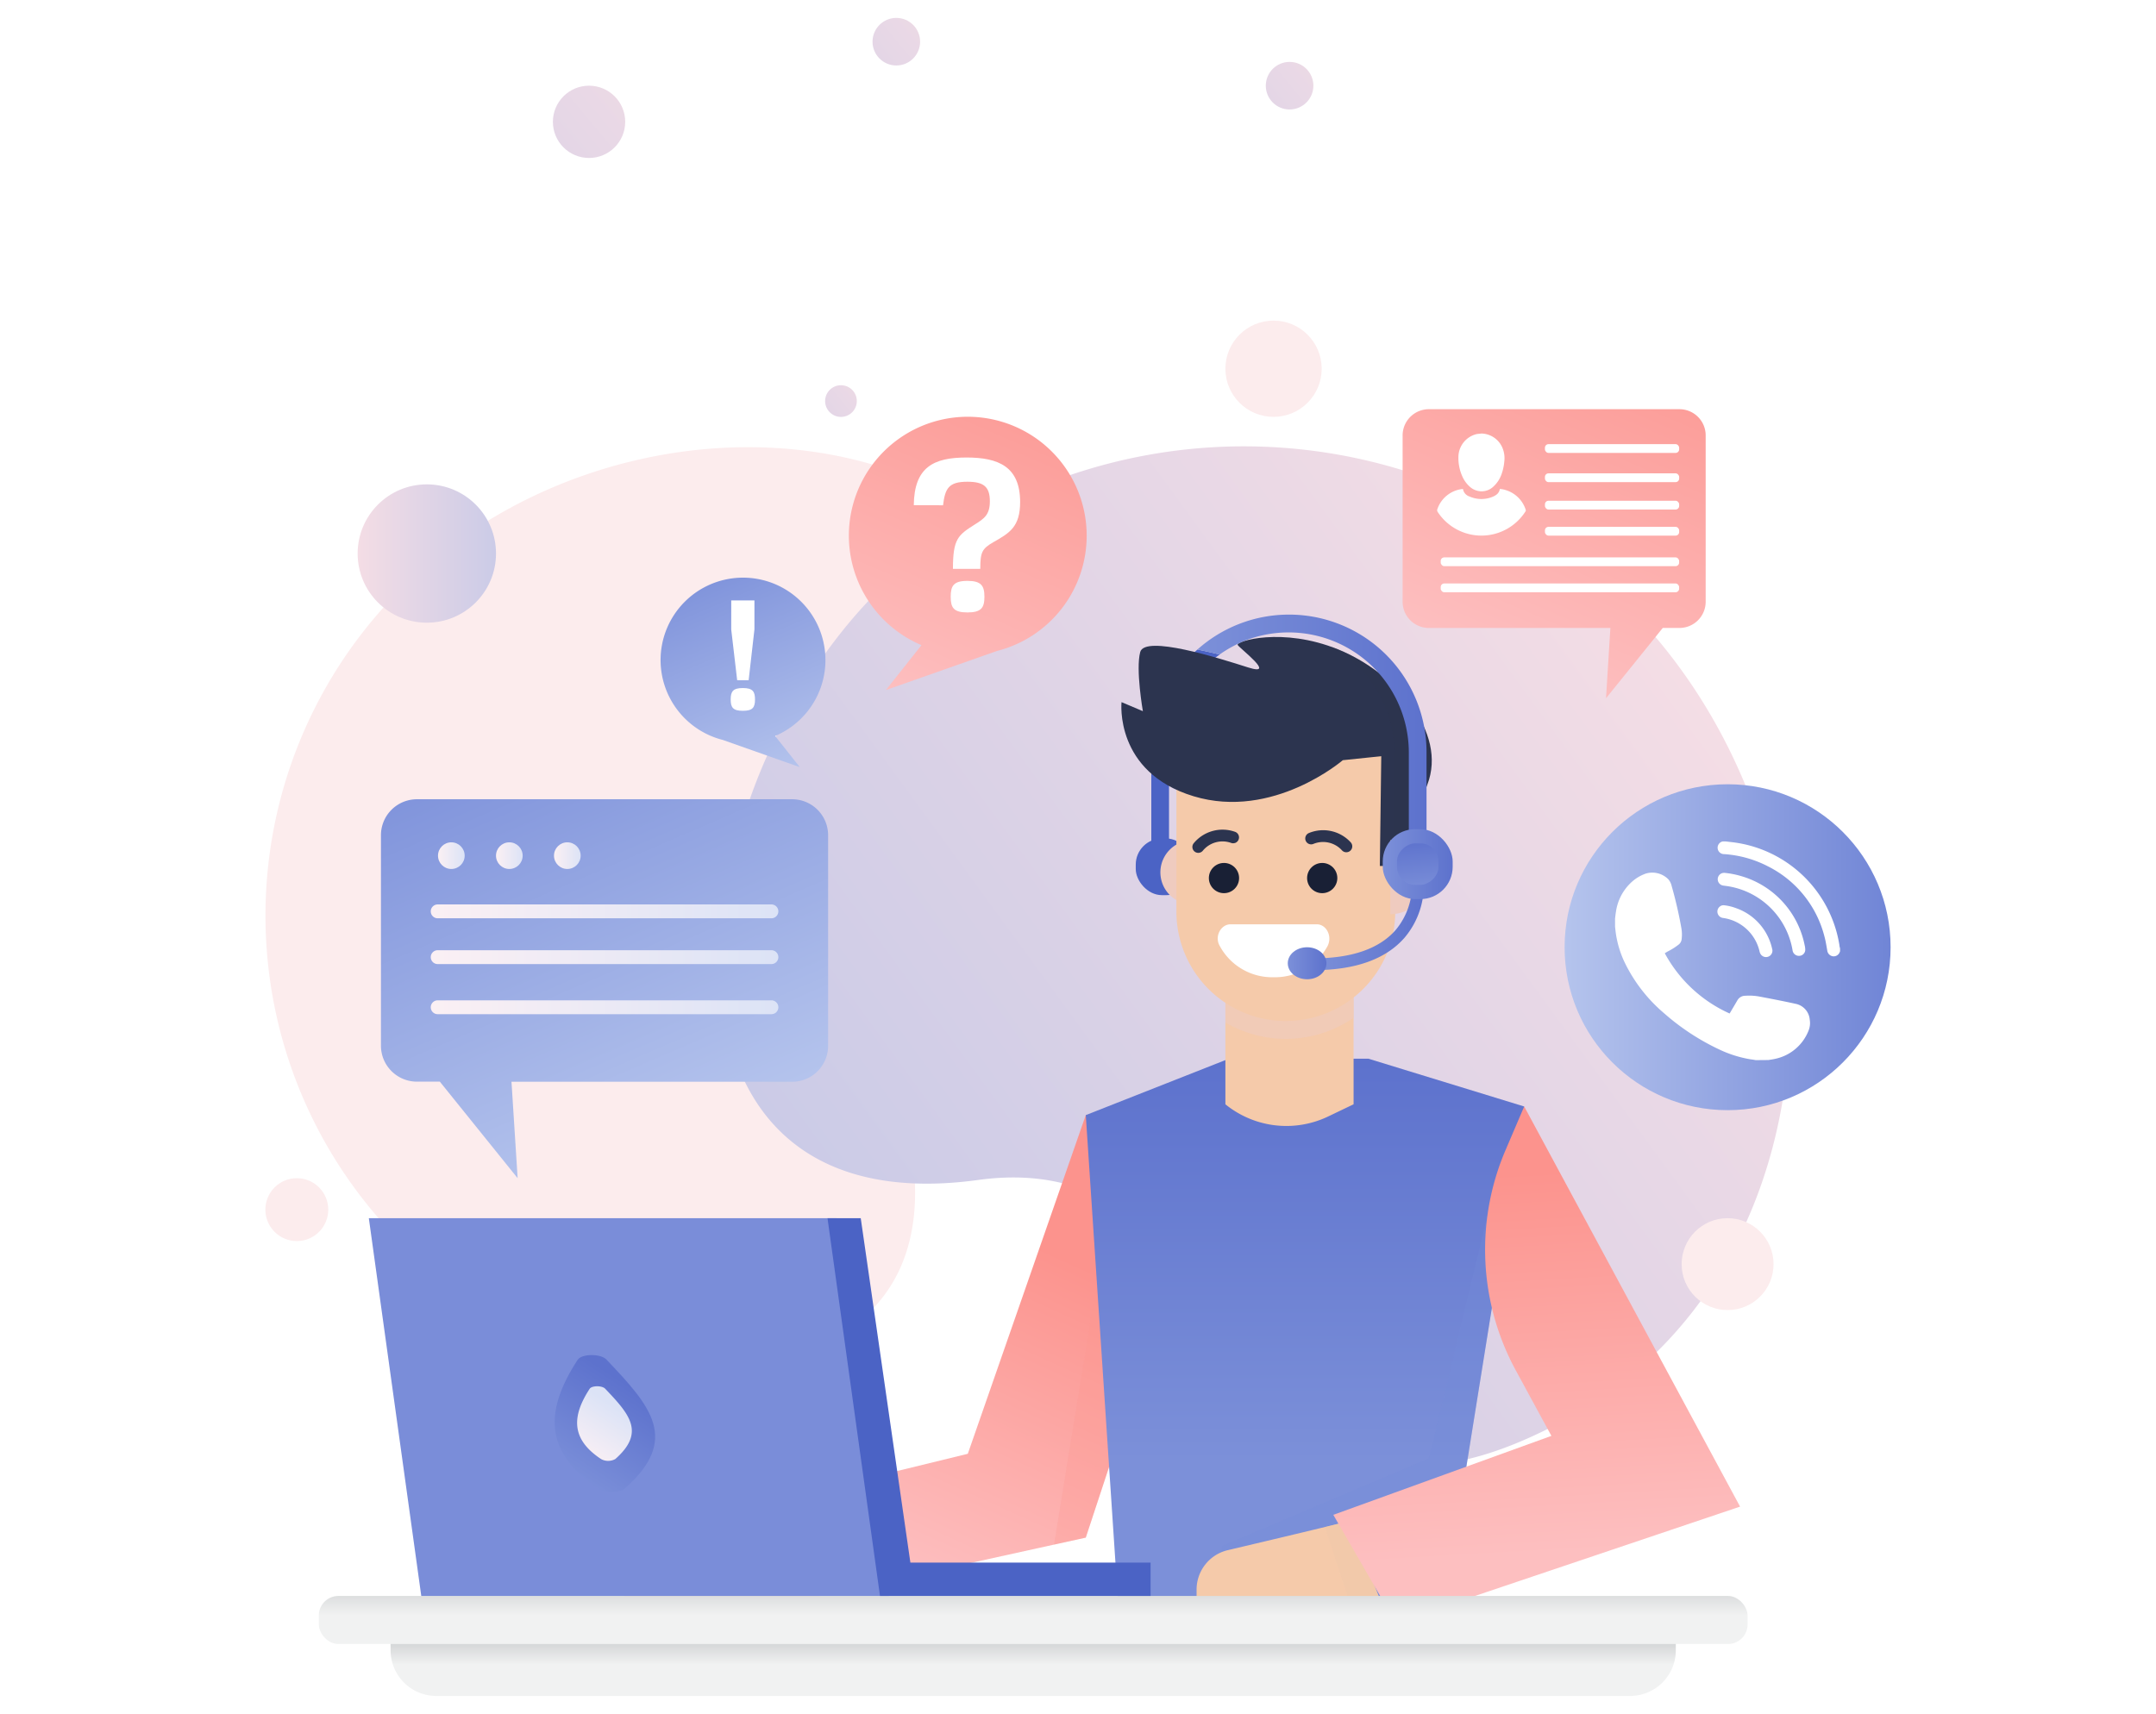 <svg xmlns="http://www.w3.org/2000/svg" xmlns:xlink="http://www.w3.org/1999/xlink" viewBox="0 0 532 423"><defs><style>.cls-1{fill:none;}.cls-2{isolation:isolate;}.cls-3,.cls-50{fill:#fceced;}.cls-39,.cls-4,.cls-50,.cls-51,.cls-52,.cls-53,.cls-54,.cls-55{mix-blend-mode:overlay;}.cls-4{fill:url(#linear-gradient);}.cls-5{fill:url(#linear-gradient-2);}.cls-6{fill:url(#linear-gradient-3);}.cls-7{clip-path:url(#clip-path);}.cls-8{fill:#fc9691;}.cls-28,.cls-8{opacity:0.26;}.cls-14,.cls-17,.cls-20,.cls-28,.cls-30,.cls-8{mix-blend-mode:multiply;}.cls-9{fill:url(#linear-gradient-4);}.cls-10{fill:#4b63c5;}.cls-11,.cls-14{fill:#efcbbf;}.cls-12{clip-path:url(#clip-path-2);}.cls-13{mask:url(#mask);}.cls-14{opacity:0.58;}.cls-15{fill:#f5caaa;}.cls-16{clip-path:url(#clip-path-3);}.cls-17,.cls-30{opacity:0.64;}.cls-18,.cls-20{fill:#2c344f;}.cls-19{clip-path:url(#clip-path-4);}.cls-20{opacity:0.35;}.cls-21{fill:#13a9d8;}.cls-22{fill:url(#linear-gradient-5);}.cls-23{fill:#fff;}.cls-24{fill:url(#linear-gradient-6);}.cls-25{fill:url(#linear-gradient-7);}.cls-26{fill:#192035;}.cls-27{clip-path:url(#clip-path-5);}.cls-28{fill:#768cd8;}.cls-29{clip-path:url(#clip-path-6);}.cls-30{fill:#f1c8aa;}.cls-31{fill:url(#linear-gradient-8);}.cls-32{fill:url(#linear-gradient-9);}.cls-33{fill:url(#linear-gradient-10);}.cls-34{fill:url(#linear-gradient-11);}.cls-35{fill:#7a8dd9;}.cls-36{fill:url(#linear-gradient-12);}.cls-37{fill:url(#linear-gradient-13);}.cls-38{fill:url(#linear-gradient-14);}.cls-40{fill:url(#linear-gradient-15);}.cls-41{fill:url(#linear-gradient-16);}.cls-42{fill:url(#linear-gradient-17);}.cls-43{fill:url(#linear-gradient-18);}.cls-44{fill:url(#linear-gradient-19);}.cls-45{fill:url(#linear-gradient-20);}.cls-46{fill:url(#linear-gradient-21);}.cls-47{fill:url(#linear-gradient-22);}.cls-48{fill:url(#linear-gradient-23);}.cls-49{fill:url(#linear-gradient-24);}.cls-51{fill:url(#linear-gradient-25);}.cls-52{fill:url(#linear-gradient-26);}.cls-53{fill:url(#linear-gradient-27);}.cls-54{fill:url(#linear-gradient-28);}.cls-55{fill:url(#linear-gradient-29);}.cls-56{filter:url(#luminosity-noclip);}</style><linearGradient id="linear-gradient" x1="-851.65" y1="-1327.95" x2="-604.35" y2="-1327.95" gradientTransform="translate(-1056.31 -404.76) rotate(143.85)" gradientUnits="userSpaceOnUse"><stop offset="0" stop-color="#f4dde5"/><stop offset="1" stop-color="#cbcbe7"/></linearGradient><linearGradient id="linear-gradient-2" x1="254.95" y1="405.03" x2="254.95" y2="410.88" gradientUnits="userSpaceOnUse"><stop offset="0" stop-color="#d1d3d4"/><stop offset="1" stop-color="#f1f2f2"/></linearGradient><linearGradient id="linear-gradient-3" x1="207.17" y1="381.38" x2="243.14" y2="301.63" gradientUnits="userSpaceOnUse"><stop offset="0" stop-color="#fdbfc0"/><stop offset="1" stop-color="#fc938d"/></linearGradient><clipPath id="clip-path"><polygon class="cls-1" points="267.92 275.22 238.81 358.82 245.63 384.42 267.92 379.51 300.26 281.33 267.92 275.22"/></clipPath><linearGradient id="linear-gradient-4" x1="322.01" y1="360.75" x2="322.01" y2="262.16" gradientUnits="userSpaceOnUse"><stop offset="0" stop-color="#7c90d9"/><stop offset="1" stop-color="#5d72cd"/></linearGradient><clipPath id="clip-path-2"><path class="cls-1" d="M294.24,207.4v15.82a7.91,7.91,0,1,1,0-15.82Z"/></clipPath><filter id="luminosity-noclip" x="284.08" y="-7846.3" width="8.65" height="32766" filterUnits="userSpaceOnUse" color-interpolation-filters="sRGB"><feFlood flood-color="#fff" result="bg"/><feBlend in="SourceGraphic" in2="bg"/></filter><mask id="mask" x="284.08" y="-7846.3" width="8.65" height="32766" maskUnits="userSpaceOnUse"><g class="cls-56"/></mask><clipPath id="clip-path-3"><polygon class="cls-1" points="334.02 239.21 334.02 259.05 302.39 259.05 302.39 239.7 334.02 239.21"/></clipPath><clipPath id="clip-path-4"><path class="cls-1" d="M331.34,187.63s-17.21,14.83-36.81,8.9-17.79-23.23-17.79-23.23l5.27,2.23s-1.81-10.3-.66-14.59,19.6.33,26.85,2.64-2.31-3.51-2.8-4.39,11-4.5,24.78,1.1,27.12,20.26,22,33.44-2.8,17.79-2.8,17.79l-5.11,2.23h-3.79l.35-27.09-2,.2Z"/></clipPath><linearGradient id="linear-gradient-5" x1="295.47" y1="183.5" x2="352.01" y2="183.5" xlink:href="#linear-gradient-4"/><linearGradient id="linear-gradient-6" x1="324.1" y1="228.13" x2="351.34" y2="228.13" xlink:href="#linear-gradient-4"/><linearGradient id="linear-gradient-7" x1="317.76" y1="237.75" x2="327.3" y2="237.75" xlink:href="#linear-gradient-4"/><clipPath id="clip-path-5"><polygon class="cls-1" points="296.86 263.83 267.92 275.23 276.15 399.4 355.83 399.4 376.1 273.1 344.29 265.17 296.86 263.83"/></clipPath><clipPath id="clip-path-6"><path class="cls-1" d="M317.71,392c.4,1.42.75,2.85,1.09,4.29l22.12-.54-8.24-20.27c-.54.22-9.28,2.32-18.17,4.43C315.42,383.92,316.57,387.93,317.71,392Z"/></clipPath><linearGradient id="linear-gradient-8" x1="379.78" y1="383.56" x2="374.3" y2="289.46" xlink:href="#linear-gradient-3"/><linearGradient id="linear-gradient-9" x1="341.2" y1="213.29" x2="358.45" y2="213.29" xlink:href="#linear-gradient-4"/><linearGradient id="linear-gradient-10" x1="350.48" y1="220.47" x2="349.27" y2="207.22" gradientTransform="translate(136.54 563.11) rotate(-90)" xlink:href="#linear-gradient-4"/><linearGradient id="linear-gradient-11" x1="254.95" y1="391.16" x2="254.95" y2="398.69" xlink:href="#linear-gradient-2"/><linearGradient id="linear-gradient-12" x1="-121.4" y1="767.83" x2="-94.41" y2="751.34" gradientTransform="matrix(1.34, -0.02, 0.09, 0.61, 222.83, -112.49)" xlink:href="#linear-gradient-4"/><linearGradient id="linear-gradient-13" x1="-115.08" y1="764.08" x2="-100.38" y2="755.1" gradientTransform="matrix(1.34, -0.02, 0.09, 0.61, 222.83, -112.49)" gradientUnits="userSpaceOnUse"><stop offset="0" stop-color="#fbf0f4"/><stop offset="1" stop-color="#dce3f6"/></linearGradient><linearGradient id="linear-gradient-14" x1="169.98" y1="280.54" x2="115.47" y2="153.81" gradientUnits="userSpaceOnUse"><stop offset="0" stop-color="#b5c4ed"/><stop offset="1" stop-color="#7085d6"/></linearGradient><linearGradient id="linear-gradient-15" x1="108.08" y1="211.19" x2="114.67" y2="211.19" gradientTransform="matrix(1, 0, 0, 1, 0, 0)" xlink:href="#linear-gradient-13"/><linearGradient id="linear-gradient-16" x1="122.39" y1="211.19" x2="128.97" y2="211.19" gradientTransform="matrix(1, 0, 0, 1, 0, 0)" xlink:href="#linear-gradient-13"/><linearGradient id="linear-gradient-17" x1="136.7" y1="211.19" x2="143.28" y2="211.19" gradientTransform="matrix(1, 0, 0, 1, 0, 0)" xlink:href="#linear-gradient-13"/><linearGradient id="linear-gradient-18" x1="106.28" y1="224.94" x2="192.04" y2="224.94" gradientTransform="matrix(1, 0, 0, 1, 0, 0)" xlink:href="#linear-gradient-13"/><linearGradient id="linear-gradient-19" x1="106.28" y1="236.24" x2="192.04" y2="236.24" gradientTransform="matrix(1, 0, 0, 1, 0, 0)" xlink:href="#linear-gradient-13"/><linearGradient id="linear-gradient-20" x1="106.28" y1="248.62" x2="192.04" y2="248.62" gradientTransform="matrix(1, 0, 0, 1, 0, 0)" xlink:href="#linear-gradient-13"/><linearGradient id="linear-gradient-21" x1="386.07" y1="233.79" x2="466.52" y2="233.79" xlink:href="#linear-gradient-14"/><linearGradient id="linear-gradient-22" x1="221.35" y1="172.82" x2="259.98" y2="83" xlink:href="#linear-gradient-3"/><linearGradient id="linear-gradient-23" x1="-1303.01" y1="191.05" x2="-1276.23" y2="128.78" gradientTransform="matrix(-1, 0, 0, 1, -1107.57, 0)" xlink:href="#linear-gradient-14"/><linearGradient id="linear-gradient-24" x1="-1099.1" y1="163.56" x2="-1139.19" y2="70.34" gradientTransform="matrix(-1, 0, 0, 1, -730.92, 0)" xlink:href="#linear-gradient-3"/><linearGradient id="linear-gradient-25" x1="88.24" y1="136.62" x2="122.39" y2="136.62" gradientTransform="matrix(1, 0, 0, 1, 0, 0)" xlink:href="#linear-gradient"/><linearGradient id="linear-gradient-26" x1="170.16" y1="9.45" x2="89.69" y2="76.32" gradientTransform="matrix(1, 0, 0, 1, 0, 0)" xlink:href="#linear-gradient"/><linearGradient id="linear-gradient-27" x1="237.51" y1="-3.3" x2="184.51" y2="40.76" gradientTransform="matrix(1, 0, 0, 1, 0, 0)" xlink:href="#linear-gradient"/><linearGradient id="linear-gradient-28" x1="334.55" y1="7.57" x2="281.54" y2="51.62" gradientTransform="matrix(1, 0, 0, 1, 0, 0)" xlink:href="#linear-gradient"/><linearGradient id="linear-gradient-29" x1="218.38" y1="89.95" x2="183.1" y2="119.26" gradientTransform="matrix(1, 0, 0, 1, 0, 0)" xlink:href="#linear-gradient"/></defs><title>benifits</title><g class="cls-2"><g id="Layer_1" data-name="Layer 1"><path class="cls-3" d="M224.12,279.1c16.41,78.59-91.31,68.33-131.83,20.25A113.86,113.86,0,0,1,106,138.92C154,98.39,233,99.34,266.4,152.6,310.6,223,211.27,217.55,224.12,279.1Z"/><path class="cls-4" d="M241.34,291.24C148.32,304,169,179.17,228.4,135.79a133.15,133.15,0,0,1,186.06,29c43.38,59.38,35.87,151.38-29,186.06C299.76,396.67,314.19,281.23,241.34,291.24Z"/><path class="cls-5" d="M96.38,404.75H413.51a0,0,0,0,1,0,0v2.57a11.27,11.27,0,0,1-11.27,11.27H107.65a11.27,11.27,0,0,1-11.27-11.27v-2.57A0,0,0,0,1,96.38,404.75Z"/><polygon class="cls-6" points="267.92 275.22 238.81 358.82 147.37 381.15 159.13 403.48 267.92 379.51 300.26 281.33 267.92 275.22"/><g class="cls-7"><path class="cls-8" d="M256.82,401.87c0-1.24,17-104.85,17-104.85l5.74,94.11Z"/></g><polygon class="cls-9" points="303.51 261.2 267.92 275.23 276.15 399.4 355.83 399.4 376.1 273.1 337.67 261.31 303.51 261.2"/><rect class="cls-10" x="280.25" y="206.95" width="13.99" height="13.99" rx="6.45" ry="6.45"/><path class="cls-11" d="M294.24,207.4v15.82a7.91,7.91,0,1,1,0-15.82Z"/><g class="cls-12"><g class="cls-13"><rect class="cls-14" x="284.08" y="204.11" width="8.65" height="24.55"/></g></g><path class="cls-15" d="M334,229.86v42.7l-6.26,3a23.85,23.85,0,0,1-25.37-3h0V230.47Z"/><g class="cls-16"><g class="cls-17"><path class="cls-11" d="M317.28,256.41h0a29.53,29.53,0,0,0,28.15-20.63H289.13A29.53,29.53,0,0,0,317.28,256.41Z"/></g></g><path class="cls-10" d="M295.47,160.32a33.88,33.88,0,0,0-11.38,25.34V208.1h4.37V185.66a29.56,29.56,0,0,1,12.5-24.11C299.18,161.11,297.32,160.69,295.47,160.32Z"/><path class="cls-15" d="M317.28,252h0a27,27,0,0,1-27-27V175.53h54V225A27,27,0,0,1,317.28,252Z"/><path class="cls-18" d="M331.34,187.63s-17.21,14.83-36.81,8.9-17.79-23.23-17.79-23.23l5.27,2.23s-1.81-10.3-.66-14.59,19.36,1.48,26.61,3.79-2.06-4.67-2.56-5.55,11-4.5,24.78,1.1,27.12,20.26,22,33.44-2.8,17.79-2.8,17.79l-5.11,2.23h-3.79l.35-27.09-2,.2Z"/><g class="cls-19"><path class="cls-20" d="M344,185.66V210a2.16,2.16,0,0,1,.47-.39,20.62,20.62,0,0,1,3.89-1.71V185.66a34,34,0,0,0-17.82-29.84c-1.52.89-3.06,1.78-4.61,2.61A29.84,29.84,0,0,1,336.45,166,29.44,29.44,0,0,1,344,185.66Z"/></g><path class="cls-1" d="M308.2,163.58c7.25,2.31-2.31-3.51-2.8-4.39-.05-.1.06-.23.27-.37a29.57,29.57,0,0,0-4.72,2.74C303.78,162.25,306.35,163,308.2,163.58Z"/><path class="cls-1" d="M318,156.07a29.43,29.43,0,0,0-11.55,2.35c3.14-1.2,12.67-2.62,23.68,1.86a44,44,0,0,1,9.89,5.67A29.5,29.5,0,0,0,318,156.07Z"/><path class="cls-21" d="M306.49,158.42a4.21,4.21,0,0,0-.82.4C305.95,158.69,306.21,158.54,306.49,158.42Z"/><path class="cls-22" d="M351.46,179.62a33.93,33.93,0,0,0-56-19.3c1.85.37,3.71.79,5.48,1.23a29.57,29.57,0,0,1,4.72-2.74,4.21,4.21,0,0,1,.82-.4,29.66,29.66,0,0,1,41.15,27.24v29.64H352V185.66A34,34,0,0,0,351.46,179.62Z"/><path class="cls-18" d="M304.68,208.07a1.45,1.45,0,0,1-.83,0,6.29,6.29,0,0,0-7,1.84,1.45,1.45,0,1,1-2.34-1.73,9.21,9.21,0,0,1,10.22-2.88,1.46,1.46,0,0,1-.06,2.79Z"/><path class="cls-18" d="M331.89,210.32a1.45,1.45,0,0,1-.73-.41,6.29,6.29,0,0,0-7-1.65,1.45,1.45,0,1,1-1.26-2.62,9.21,9.21,0,0,1,10.38,2.25,1.46,1.46,0,0,1-1.36,2.43Z"/><path class="cls-23" d="M314.28,241.2a14.75,14.75,0,0,0,13.32-7.73c1.19-2.39-.28-5.34-2.72-5.34H303.66c-2.32,0-3.92,2.77-2.83,5.07A14.7,14.7,0,0,0,314.28,241.2Z"/><path class="cls-11" d="M343.06,207.4v18.25a9.12,9.12,0,0,0,0-18.25Z"/><path class="cls-24" d="M324.1,239.45v-2.91c9.35,0,16.15-2.33,20.22-6.93a17.33,17.33,0,0,0,4.06-12.45l2.89-.36a20.12,20.12,0,0,1-4.77,14.73C341.85,236.79,334.32,239.45,324.1,239.45Z"/><ellipse class="cls-25" cx="322.53" cy="237.75" rx="4.77" ry="3.95"/><circle class="cls-26" cx="302.02" cy="216.72" r="3.73"/><circle class="cls-26" cx="326.26" cy="216.72" r="3.73"/><g class="cls-27"><polygon class="cls-28" points="370.18 286.95 352.57 359.95 301.45 381.62 301.45 412.02 381.43 400.51 370.18 286.95"/></g><path class="cls-15" d="M332.68,375.44c-.78.31-19,4.64-29.74,7.17a10,10,0,0,0-7.68,9.71v4.5l45.66-1.11Z"/><g class="cls-29"><polygon class="cls-30" points="324.1 368.24 336.01 404.75 348.69 396.25 334.02 364.11 324.1 368.24"/></g><path class="cls-31" d="M376.1,273.1l53.27,98.76-85,28.65L329,373.89l53.81-19.49-8.66-15.94a62.39,62.39,0,0,1-2.55-54.83Z"/><rect class="cls-21" x="342.66" y="206.12" width="14.33" height="14.33" rx="6.61" ry="6.61"/><rect class="cls-32" x="341.2" y="204.66" width="17.25" height="17.25" rx="7.96" ry="7.96"/><rect class="cls-33" x="344.7" y="208.16" width="10.24" height="10.24" rx="4.45" ry="4.45" transform="translate(563.11 -136.54) rotate(90)"/><rect class="cls-34" x="78.67" y="393.91" width="352.55" height="11.86" rx="4.83" ry="4.83"/><polygon class="cls-35" points="219.36 393.91 103.95 393.91 91.01 300.67 206.41 300.67 219.36 393.91"/><polygon class="cls-10" points="224.64 385.68 212.39 300.67 204.19 300.67 217.14 393.91 222.76 393.91 228.01 393.91 283.91 393.91 283.91 385.68 224.64 385.68"/><path class="cls-36" d="M147.78,367.49c-13.84-9.09-13.26-19.56-5.23-31.88,1-1.51,5.66-1.54,7.07-.07,11,11.56,18.23,19.73,4.58,31.82C152.94,368.47,149.4,368.55,147.78,367.49Z"/><path class="cls-37" d="M148.35,360.14c-7.54-4.95-7.22-10.65-2.85-17.36.53-.82,3.08-.84,3.85,0,6,6.3,9.93,10.75,2.49,17.33A3.64,3.64,0,0,1,148.35,360.14Z"/><path class="cls-38" d="M195.47,197.27H102.85A8.88,8.88,0,0,0,94,206.16v51.93a8.88,8.88,0,0,0,8.88,8.88h5.65l19.2,23.83L126.21,267h69.25a8.88,8.88,0,0,0,8.88-8.88V206.16A8.88,8.88,0,0,0,195.47,197.27Z"/><g class="cls-39"><circle class="cls-40" cx="111.37" cy="211.19" r="3.29"/><circle class="cls-41" cx="125.68" cy="211.19" r="3.29"/><circle class="cls-42" cx="139.99" cy="211.19" r="3.29"/><path class="cls-43" d="M190.33,226.65H108a1.71,1.71,0,0,1-1.71-1.71h0a1.71,1.71,0,0,1,1.71-1.71h82.35a1.71,1.71,0,0,1,1.71,1.71h0A1.71,1.71,0,0,1,190.33,226.65Z"/><path class="cls-44" d="M190.33,237.95H108a1.71,1.71,0,0,1-1.71-1.71h0a1.71,1.71,0,0,1,1.71-1.71h82.35a1.71,1.71,0,0,1,1.71,1.71h0A1.71,1.71,0,0,1,190.33,237.95Z"/><path class="cls-45" d="M190.33,250.32H108a1.71,1.71,0,0,1-1.71-1.71h0a1.71,1.71,0,0,1,1.71-1.71h82.35a1.71,1.71,0,0,1,1.71,1.71h0A1.71,1.71,0,0,1,190.33,250.32Z"/></g><circle class="cls-46" cx="426.29" cy="233.79" r="40.22"/><path class="cls-23" d="M425.79,207.68l1.4.16a30.42,30.42,0,0,1,26.69,25.42c0,.28.1.56.16.84v.72a1.52,1.52,0,0,0-.07.14,1.59,1.59,0,0,1-1.71,1.07,1.64,1.64,0,0,1-1.38-1.43c-.2-1.13-.37-2.27-.67-3.37a26.76,26.76,0,0,0-14-17.42,27.49,27.49,0,0,0-10.8-3,1.58,1.58,0,0,1-.31-3.13l.1,0Z"/><path class="cls-23" d="M425.45,215.43a21.8,21.8,0,0,1,4.06.77,22.28,22.28,0,0,1,15.8,17.12,4.57,4.57,0,0,1,.14,1.2,1.53,1.53,0,0,1-1.5,1.4,1.57,1.57,0,0,1-1.62-1.31,19.25,19.25,0,0,0-15.75-15.84c-.44-.08-.88-.12-1.32-.19a1.58,1.58,0,0,1-.22-3.1A3.31,3.31,0,0,1,425.45,215.43Z"/><path class="cls-23" d="M425.36,223.43a12.17,12.17,0,0,1,3,.71,13.75,13.75,0,0,1,8.91,10,1.58,1.58,0,0,1-2.89,1.25,2.08,2.08,0,0,1-.2-.54,10.76,10.76,0,0,0-8.94-8.27,1.6,1.6,0,0,1-1.47-1.54,1.58,1.58,0,0,1,1.24-1.59A3.51,3.51,0,0,1,425.36,223.43Z"/><path class="cls-23" d="M436.64,261.63l-.27,0c.54-.09,1.05-.15,1.56-.27a11.36,11.36,0,0,0,8.32-6.94,4.92,4.92,0,0,0,.31-2.74,4.33,4.33,0,0,0-3.5-3.92c-2.88-.64-5.79-1.2-8.69-1.75a13.88,13.88,0,0,0-3.7-.24,2.23,2.23,0,0,0-1.94,1.09c-.36.63-.74,1.26-1.11,1.89l-.83,1.4a34,34,0,0,1-16-14.87c.31-.19.6-.38.9-.53a16.14,16.14,0,0,0,2.52-1.61,1.92,1.92,0,0,0,.73-1.26,9.26,9.26,0,0,0-.08-2.93,102.41,102.41,0,0,0-2.37-10.26,3.93,3.93,0,0,0-.79-1.63,5.57,5.57,0,0,0-5.61-1.44,10.31,10.31,0,0,0-3.52,2.12,12.27,12.27,0,0,0-3.83,7.3c-.1.56-.15,1.13-.22,1.7v2c.05.44.1.88.15,1.32a25,25,0,0,0,2.54,8.13,38.31,38.31,0,0,0,9.4,11.89,57.67,57.67,0,0,0,13.73,9,28.87,28.87,0,0,0,7.62,2.38c.42.06.84.11,1.26.2"/><path class="cls-47" d="M268.14,132.23a29.34,29.34,0,1,0-40.76,27l-8.79,11.09L246,160.67A29.35,29.35,0,0,0,268.14,132.23Z"/><path class="cls-23" d="M225.48,124.69c.1-9.42,4.92-11.77,13-11.77,7.9,0,13.24,2.25,13.24,11,0,6.12-2.62,7.64-6.59,9.89-2.83,1.62-3.24,2.51-3.24,6.59h-6.75c0-7.38,1.26-8.32,5.29-10.88,2.41-1.52,3.82-2.41,3.82-5.81,0-3.61-1.57-4.81-5.55-4.81-4.6,0-5.49,1.62-6,5.81Zm13.24,18.68c3.4,0,4.19,1.2,4.19,3.92s-.79,3.87-4.19,3.87-4.13-1.15-4.13-3.87S235.32,143.37,238.72,143.37Z"/><path class="cls-48" d="M163,162.91a20.34,20.34,0,1,1,28.26,18.74l6.09,7.69-19-6.71A20.35,20.35,0,0,1,163,162.91Z"/><path class="cls-23" d="M183.3,169.82c2.45,0,3,.87,3,2.83s-.57,2.79-3,2.79-3-.83-3-2.79S180.85,169.82,183.3,169.82Zm2.86-14.47-1.43,12.55h-2.83l-1.47-12.55v-7.16h5.73Z"/><path class="cls-49" d="M352.59,101h61.82a6.47,6.47,0,0,1,6.47,6.47v41.05a6.47,6.47,0,0,1-6.47,6.47h-4.12l-14,17.35,1.08-17.35h-44.8a6.47,6.47,0,0,1-6.47-6.47V107.42A6.47,6.47,0,0,1,352.59,101Z"/><path class="cls-23" d="M370.09,120.68a6.41,6.41,0,0,1,1.69.36,7.42,7.42,0,0,1,4.69,4.77.44.44,0,0,1-.06.43,12.89,12.89,0,0,1-21.64.14.74.74,0,0,1-.08-.76,7.4,7.4,0,0,1,6.13-4.92H361a2.32,2.32,0,0,0,1.59,1.84,7.27,7.27,0,0,0,5.9,0,3.25,3.25,0,0,0,.49-.27A2.16,2.16,0,0,0,370.09,120.68Z"/><path class="cls-23" d="M365.55,107a5.78,5.78,0,0,1,5.23,3.65,6.65,6.65,0,0,1,.41,3.28,12.44,12.44,0,0,1-.64,3,7.56,7.56,0,0,1-2.23,3.33,4.21,4.21,0,0,1-3,1,4.4,4.4,0,0,1-2.74-1.22,7.34,7.34,0,0,1-1.79-2.56,11.14,11.14,0,0,1-.92-4.81,5.86,5.86,0,0,1,4.54-5.54C364.78,107.08,365.17,107.06,365.55,107Z"/><rect class="cls-23" x="355.5" y="137.57" width="58.83" height="2.17" rx="0.88" ry="0.88"/><rect class="cls-23" x="355.5" y="144.01" width="58.83" height="2.17" rx="0.88" ry="0.88"/><rect class="cls-23" x="381.22" y="123.59" width="33.12" height="2.17" rx="0.88" ry="0.88"/><rect class="cls-23" x="381.22" y="116.83" width="33.12" height="2.17" rx="0.88" ry="0.88"/><rect class="cls-23" x="381.22" y="109.62" width="33.12" height="2.17" rx="0.88" ry="0.88"/><rect class="cls-23" x="381.22" y="130.03" width="33.12" height="2.17" rx="0.88" ry="0.88"/><circle class="cls-3" cx="314.25" cy="91.01" r="11.88"/><circle class="cls-50" cx="426.29" cy="312.01" r="11.34"/><circle class="cls-3" cx="73.24" cy="298.56" r="7.76"/><circle class="cls-51" cx="105.32" cy="136.62" r="17.07"/><circle class="cls-52" cx="145.35" cy="30.07" r="8.92"/><circle class="cls-53" cx="221.17" cy="10.29" r="5.87"/><circle class="cls-54" cx="318.21" cy="21.15" r="5.87"/><circle class="cls-55" cx="207.51" cy="98.99" r="3.91"/></g></g></svg>